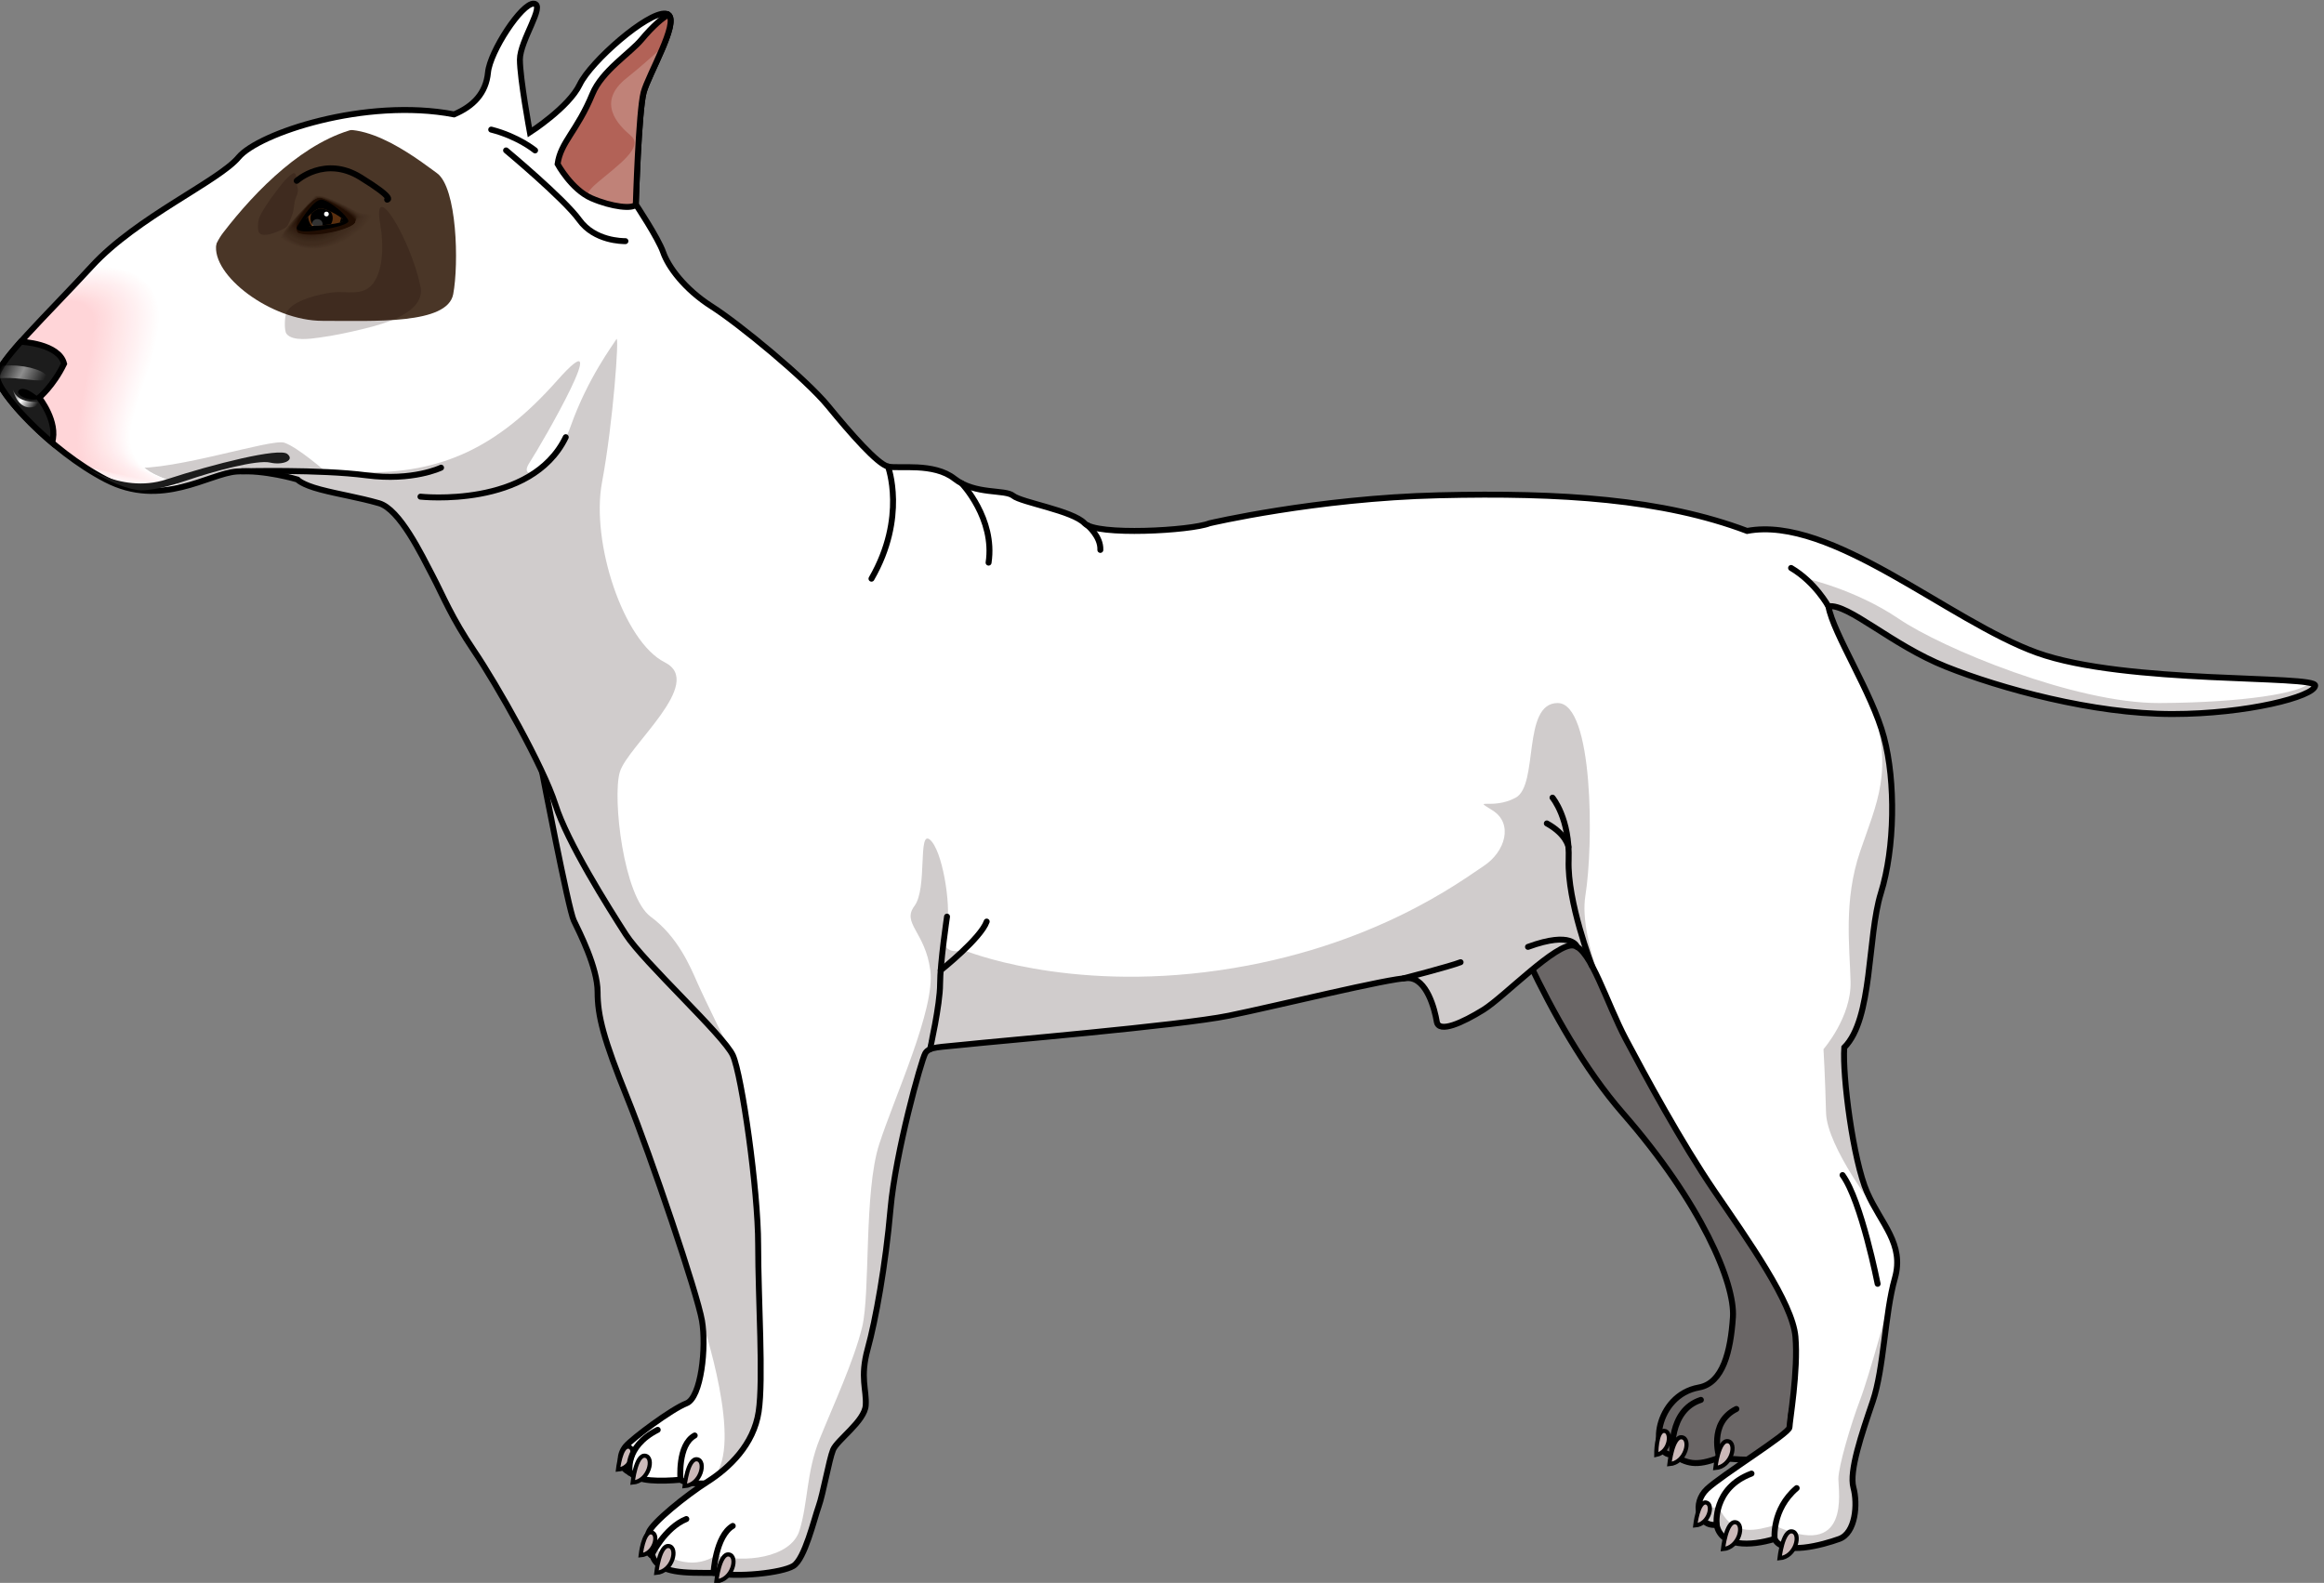 <?xml version="1.0" encoding="utf-8"?>
<!-- Generator: Adobe Illustrator 16.0.0, SVG Export Plug-In . SVG Version: 6.00 Build 0)  -->
<!DOCTYPE svg PUBLIC "-//W3C//DTD SVG 1.1//EN" "http://www.w3.org/Graphics/SVG/1.1/DTD/svg11.dtd">
<svg version="1.1" id="Layer_1" xmlns="http://www.w3.org/2000/svg" xmlns:xlink="http://www.w3.org/1999/xlink" x="0px" y="0px"
	 width="390.683px" height="266.116px" viewBox="0 0 390.683 266.116" enable-background="new 0 0 390.683 266.116"
	 xml:space="preserve">
<rect x="0" y="0" width="390.683" height="266.116" fill="#808080" stroke="none"/>
<g>
	<path opacity="0.2" fill="#150000" d="M251.17,147.823c0,0,8.563,24.357,21.692,39.389s18.836,28.539,18.456,34.248
		s-1.687,11.078-5.708,11.799c-7.421,1.328-8.391,11.617-4.465,11.287c2.474,1.521,3.894,2.031,7.89,0.51
		c3.996,0.57,11.416,0.57,11.987-0.762s-0.76-6.279,0.762-8.563s3.425-16.936,3.425-22.643c0-5.709-19.218-93.045-19.218-93.045
		L251.17,147.823z"/>
	<path fill="#FFFFFF" d="M106.072,247.633c1.047,1.475,5.043,1.426,8.325,1.141c1.522,1.143,8.134,0.666,13.129-0.855
		c4.59-1.4,3.467-6.488,3.254-7.307c-3.876-0.535-10.829-1.104-10.829-1.104c-0.346-2.553-4.555-3.578-4.555-3.578
		c-2.474,0.951-9.039,5.852-10.181,7.184S103.789,246.776,106.072,247.633z"/>
	<path fill="none" stroke="#000000" stroke-miterlimit="10" d="M251.17,147.823c0,0,8.563,24.357,21.692,39.389
		s18.836,28.539,18.456,34.248s-1.687,11.078-5.708,11.799c-7.421,1.328-8.391,11.617-4.465,11.287
		c2.474,1.521,3.894,2.031,7.89,0.51c3.996,0.57,11.416,0.57,11.987-0.762s-0.76-6.279,0.762-8.563s3.425-16.936,3.425-22.643
		c0-5.709-19.218-93.045-19.218-93.045L251.17,147.823z"/>
	<path fill="#FFFFFF" d="M126.541,165.518c0,0,4.566,34.25,4.757,40.529s3.234,10.848,3.615,12.75s-2.093,2.473-2.093,2.473
		s-1.903,6.66-0.762,10.656s-1.312,8.563-1.312,8.563s1.774,5.906-3.221,7.43c-4.995,1.521-11.606,1.998-13.129,0.855
		c-3.282,0.285-7.278,0.334-8.325-1.141c-2.283-0.857-1.998-3.188-0.856-4.52s7.707-6.232,10.181-7.184s3.378-9.42,2.616-13.891
		c-0.762-4.473-8.552-27.535-12.552-37.451c-4-9.918-5-13.752-5-17.834c0-4.084-3.084-10.084-4-12s-5.325-24.953-5.325-24.953
		l15.367,6.119l19.625,28.625"/>
	<path opacity="0.2" fill="#150000" d="M134.913,218.797c-0.381-1.902-3.425-6.471-3.615-12.75s-4.757-40.529-4.757-40.529
		l-0.413-0.973l-19.625-28.625l-15.367-6.119c0,0,4.409,23.037,5.325,24.953s4,7.916,4,12c0,4.082,1,7.916,5,17.834
		c4,9.916,11.79,32.979,12.552,37.451c0,0,7.063,20.969,1.938,26.266c-0.33,0.34-0.557,0.695-0.699,1.061
		c2.552-0.135,5.636-0.645,8.274-1.447c4.995-1.523,3.221-7.43,3.221-7.43s2.453-4.566,1.312-8.563s0.762-10.656,0.762-10.656
		S135.294,220.7,134.913,218.797z"/>
	<path fill="none" stroke="#000000" stroke-miterlimit="10" d="M126.541,165.518c0,0,4.566,34.25,4.757,40.529
		s3.234,10.848,3.615,12.75s-2.093,2.473-2.093,2.473s-1.903,6.66-0.762,10.656s-1.312,8.563-1.312,8.563s1.774,5.906-3.221,7.43
		c-4.995,1.521-11.606,1.998-13.129,0.855c-3.282,0.285-7.278,0.334-8.325-1.141c-2.283-0.857-1.998-3.188-0.856-4.52
		s7.707-6.232,10.181-7.184s3.378-9.42,2.616-13.891c-0.762-4.473-8.552-27.535-12.552-37.451c-4-9.918-5-13.752-5-17.834
		c0-4.084-3.084-10.084-4-12s-5.325-24.953-5.325-24.953l15.367,6.119l19.625,28.625"/>
	<path fill="#FFFFFF" d="M106.884,34.362c0,0,3.77,5.652,4.606,8.061s3.559,6.178,8.165,9.108s15.809,12.144,19.577,16.75
		s8.271,9.735,10.05,10.154s7.669-0.71,11.169,2.04s8.5,1.75,9.875,2.875s10,2.5,12,4.625s17.875,1.25,21,0
		c0,0,17.875-4.208,38.542-4.708s37.668,0.654,51.834,5.994c14.166-2.66,33.923,15.152,48.756,20.485s46.911,3.687,46.744,5.521
		s-11.471,4.775-23.998,4.775c-13.305,0-28.912-4.296-38.079-7.963s-16.422-10.646-19.756-10.146c0.833,4.667,7.333,14.5,9.333,22
		c2,7.5,1.833,18.668-0.5,26.168s-1.334,21.166-6.167,26c-0.333,4.832,1.499,19,3.833,24.332c2.334,5.334,6.334,8.668,4.667,14.5
		c-1.667,5.834-1.834,15.166-3.709,20.666s-4,11.75-3.25,14.5s0.375,7.625-2.375,8.625s-9.5,2.875-10.875,0
		c-4.125,1.25-9,1.375-9.75-2.375c-3.125,0.375-4.125-3.625-1.625-6s13.875-9.375,13.875-10.375s1.5-9.5,1-15.25
		s-8-16.25-13.625-24.5s-11.625-19.375-14.875-25.5s-5.875-15.125-8.75-15.75s-11.707,8.627-15.207,10.793s-7.501,4-7.834,2
		s-1.666-7.334-4.833-7.334s-22.001,4.668-30.167,6.334s-39.666,4.332-44.166,4.832s-6.168,0.334-6.834,1.5
		c-0.666,1.168-4.999,16.668-5.833,26.168s-2.501,18.666-3.834,23.5c-1.333,4.832-0.166,6.834-0.333,9.5s-4.833,5.834-5.5,7.5
		s-1.667,7.416-2.417,9.5c-0.75,2.082-2.333,8.834-4.25,10s-9.417,1.998-13.417,1.166c-4.667,0-9.25,0.166-10.25-2.834
		c-1.333-0.75-1.251-2.25-0.667-3.916s6.25-6.25,9.917-8.584c3.667-2.332,7.749-6.25,8.583-11.75s-0.083-18.834-0.083-28.084
		s-2.749-28.498-4.249-31.832c-1.5-3.332-15-15.666-18-20.332c-3-4.668-9.834-15.502-11.834-21.834
		c-2-6.334-9.832-20.167-13.666-25.833s-5.166-9.166-7-12.666s-5.5-11.167-9-12.167s-6.657-1.468-9.844-2.307
		s-3.857-1.678-3.857-1.678s-5.533-1.678-10.229-1.342s-12.579,6.205-21.971,1.342s-18.28-14.758-18.28-17.273
		s8.386-10.398,15.933-18.616s21.299-14.255,24.653-18.28s21.3-10.065,36.226-7.214c3.187-1.342,5.367-3.522,5.702-7.044
		S87.735,0.45,89.748,0.618S87.4,6.823,87.4,10.01s1.678,12.243,1.678,12.243s6.54-4.193,8.385-8.051s11.403-12.243,14.423-11.907
		s-2.852,10.063-3.689,13.249S106.884,34.362,106.884,34.362z"/>
	<path opacity="0.2" fill="#150000" d="M315.655,203.85c-0.625-1.07-1.25-2.188-1.787-3.416c-2.334-5.332-4.166-19.5-3.833-24.332
		c4.833-4.834,3.834-18.5,6.167-26s2.5-18.668,0.5-26.168c-0.482-1.807-1.229-3.752-2.091-5.725
		c3.793,11.381,0.881,16.721-1.915,24.954c-2.797,8.238-1.748,15.908-1.601,21.875c0.147,5.965-4.551,11.346-4.551,11.346
		s0.284,4.846,0.426,10.67c0.142,5.822,8.676,16.785,8.676,16.785L315.655,203.85z"/>
	<path fill="#4A3627" d="M73.464,29.118c-3.555-2.575-14.035-10.886-20.213-5.58s-16.01,12.205-16.886,17.478
		s9.2,12.924,17.855,12.924s21.007,0.643,21.97-4.491S76.837,31.562,73.464,29.118z"/>
	<path fill="#FFFFFF" d="M389.202,115.268c0.076-0.834-6.522-0.949-15.127-1.327c0.006,2.602-2.815,4.708-5.196,6.02
		C379.859,119.47,389.052,116.92,389.202,115.268z"/>
	<path fill="#FFFFFF" d="M127.139,254.149c-0.731-4.502-7.014-5.844-7.014-5.844h-0.003c-0.392,0.281-0.784,0.549-1.171,0.795
		c-3.667,2.334-9.333,6.918-9.917,8.584s-0.666,3.166,0.667,3.916c1,3,5.583,2.834,10.25,2.834c4,0.832,11.5,0,13.417-1.166
		c0.616-0.375,1.198-1.332,1.729-2.52c-1.051-1.105-2.319-2.543-2.725-3.447C131.64,255.668,130.121,254.6,127.139,254.149z"/>
	<g opacity="0.2">
		<g>
			<path fill="#150000" d="M365.204,120.043c12.527,0,23.831-2.941,23.998-4.775c0.018-0.192-0.339-0.345-0.976-0.474
				c-1.312,1.703-11.045,3.332-25.203,3.4c-14.167,0.068-36.516-9.197-43.818-14.163s-15.742-6.818-15.742-6.818
				c2.103,1.54,3.727,4.935,4.49,6.767c-0.273-0.756-0.477-1.444-0.584-2.045c3.334-0.5,10.589,6.479,19.756,10.146
				S351.899,120.043,365.204,120.043z"/>
			<path fill="#150000" d="M308.438,105.216c-0.004-0.009-0.009-0.02-0.013-0.029c0.003,0.008,0.01,0.027,0.01,0.027
				L308.438,105.216z"/>
		</g>
	</g>
	<path opacity="0.2" fill="#150000" d="M156.332,141.17c-2.068-1.734-0.398,8.199-2.599,11.133s1.801,4.334,2.661,10.824
		c0.86,6.492-5.993,21.176-8.593,29.242s-1.467,25.002-2.866,30.734c-1.399,5.734-4.867,13.197-7.134,18.797s-1.934,10.666-3.4,15.4
		c-1.467,4.732-9.6,5.467-13.981,4.176c-5.248,3.311-10.254-1.166-10.254-1.166l-1.297,0.416c0.17,0.346,0.43,0.646,0.832,0.873
		c1,3,5.583,2.834,10.25,2.834c4,0.832,11.5,0,13.417-1.166s3.5-7.918,4.25-10c0.75-2.084,1.75-7.834,2.417-9.5s5.333-4.834,5.5-7.5
		s-1-4.668,0.333-9.5c1.333-4.834,3-14,3.834-23.5s5.167-25,5.833-26.168c0.213-0.373,0.529-0.609,1.007-0.773
		c1.46-7.277,2.069-17.516,2.66-20.689C159.892,151.928,158.4,142.903,156.332,141.17z"/>
	<path opacity="0.2" fill="#150000" d="M50.043,32.387c0.027-0.121,0.044-0.241,0.044-0.36c-0.001-0.43-0.209-0.913-0.231-1.369
		c-0.021-0.425,0.075-1.972-0.748-1.423c-1.087,0.725-1.968,2.021-2.757,3.034c-0.61,0.785-1.194,1.594-1.72,2.438
		c-0.42,0.676-1.064,1.639-1.189,2.426c-0.075,0.471-0.113,1.212-0.015,1.681c0.259,1.23,2.486,0.465,3.283,0.088
		c0.771-0.364,1.358-0.423,1.768-1.222c0.241-0.472,0.414-0.961,0.613-1.465c0.3-0.757,0.313-1.455,0.429-2.24
		C49.597,33.451,49.923,32.911,50.043,32.387z"/>
	<path fill="#FFFFFF" d="M9.086,51.476C3.85,56.958-0.479,61.536-0.479,63.344c0,2.516,8.889,12.41,18.28,17.273
		s17.274-1.006,21.971-1.342s10.229,1.342,10.229,1.342s0.671,0.839,3.857,1.678c1.755,0.462,3.506,0.816,5.307,1.201
		c0,0,4.308-0.755,1.331-1.849c-7-2.572-0.624-6.493-4.822-10.483c-1.377-1.31-5.456-0.998-7.045-2.56
		c-1.814-1.784-1.195-4.904-1.589-7.217c-0.37-2.171-1.094-4.527-1.996-6.537c-1.762-3.929-7.029-3.878-9.092-7.394
		c-1.545-2.633,0.134-6.477,1.563-8.335c5.479-7.127,13.787-15.591,22.744-17.598c9.45-2.118,19.422-1.186,28.819,0.729
		c-3.816-1.256-8.647-2.102-12.746-3.02c-0.179,0.084,0.186-0.078,0,0c-14.926-2.852-32.871,3.188-36.226,7.214
		S23,36.51,15.453,44.728C13.328,47.041,11.138,49.328,9.086,51.476z"/>
	<g>
		<g>
			<path fill="#4A3627" d="M47.277,40.186c-0.852-0.573,4.706-5.868,5.407-7.048c0.7-1.178,6.113,1.773,7.187,2.32
				c1.072,0.547,2.824,0.271,2.827,0.721C62.713,37.938,54.597,45.103,47.277,40.186z"/>
			<path fill="#493526" d="M47.35,40.105c-0.822-0.572,4.65-5.821,5.369-6.961c0.718-1.138,6.1,1.797,7.148,2.356
				s2.575,0.327,2.541,0.749C62.271,37.959,54.417,45.025,47.35,40.105z"/>
			<path fill="#483425" d="M47.421,40.024c-0.793-0.573,4.596-5.774,5.332-6.875c0.734-1.098,6.085,1.82,7.11,2.392
				c1.024,0.571,2.326,0.374,2.255,0.778C61.828,37.965,54.235,44.945,47.421,40.024z"/>
			<path fill="#473324" d="M47.492,39.944c-0.764-0.573,4.541-5.728,5.294-6.789c0.753-1.058,6.072,1.844,7.073,2.427
				c1.001,0.583,2.178,0.453,1.969,0.807C61.809,38.017,54.05,44.866,47.492,39.944z"/>
			<path fill="#463224" d="M47.564,39.863c-0.736-0.574,4.485-5.681,5.256-6.702c0.77-1.019,6.058,1.867,7.035,2.462
				c0.977,0.595,1.962,0.513,1.683,0.835C61.507,38.042,53.867,44.778,47.564,39.863z"/>
			<path fill="#453123" d="M47.636,39.783c-0.709-0.576,4.431-5.634,5.219-6.615c0.787-0.979,6.044,1.891,6.997,2.498
				c0.952,0.608,1.747,0.574,1.396,0.864C61.206,38.068,53.681,44.691,47.636,39.783z"/>
			<path fill="#443022" d="M47.708,39.702c-0.682-0.577,4.375-5.587,5.181-6.528c0.805-0.939,6.03,1.914,6.96,2.534
				c0.928,0.62,1.531,0.633,1.109,0.892C60.905,38.094,53.495,44.601,47.708,39.702z"/>
			<path fill="#432F21" d="M47.78,39.622c-0.656-0.58,4.319-5.541,5.143-6.442c0.821-0.899,6.016,1.938,6.922,2.569
				c0.904,0.631,1.315,0.693,0.823,0.92C60.603,38.12,53.306,44.508,47.78,39.622z"/>
			<path fill="#422E20" d="M47.852,39.541c-0.631-0.583,4.264-5.494,5.104-6.355c0.84-0.86,6.003,1.961,6.884,2.604
				c0.881,0.644,1.101,0.754,0.538,0.95C60.302,38.146,53.114,44.412,47.852,39.541z"/>
			<path fill="#412D1F" d="M47.924,39.461c-0.605-0.587,4.208-5.447,5.066-6.269c0.857-0.821,5.989,1.983,6.847,2.64
				c0.856,0.656,0.885,0.814,0.252,0.979C60,38.172,52.925,44.309,47.924,39.461z"/>
			<path fill="#402C1E" d="M47.995,39.38c-0.581-0.592,4.153-5.4,5.029-6.182c0.874-0.781,5.975,2.007,6.809,2.675
				c0.832,0.668,0.669,0.875-0.035,1.006C59.698,38.197,52.734,44.202,47.995,39.38z"/>
			<path fill="#3F2C1E" d="M48.066,39.3c-0.442-0.687,4.099-5.354,4.991-6.096c0.893-0.741,5.961,2.031,6.771,2.711
				c0.809,0.68,0.453,0.935-0.321,1.035C59.397,38.224,53.322,43.219,48.066,39.3z"/>
			<path fill="#3E2B1D" d="M48.139,39.219c-0.405-0.697,4.043-5.307,4.953-6.009c0.909-0.701,5.948,2.055,6.733,2.747
				c0.784,0.692,0.238,0.996-0.607,1.064C59.096,38.249,53.207,43.048,48.139,39.219z"/>
			<path fill="#3D2A1C" d="M48.21,39.139c-0.368-0.707,3.988-5.26,4.916-5.923c0.926-0.661,5.934,2.078,6.695,2.782
				c0.761,0.704,0.022,1.056-0.894,1.093C58.794,38.275,53.091,42.876,48.21,39.139z"/>
			<path fill="#3C291B" d="M48.282,39.058c-0.332-0.718,3.933-5.213,4.878-5.835c0.944-0.622,5.919,2.101,6.657,2.817
				c0.737,0.717-0.193,1.116-1.18,1.122C58.493,38.301,52.976,42.705,48.282,39.058z"/>
			<path fill="#3B281A" d="M48.354,38.978c-0.294-0.729,3.878-5.167,4.841-5.75c0.961-0.582,5.905,2.125,6.619,2.853
				c0.713,0.729-0.408,1.176-1.466,1.15C58.192,38.327,52.858,42.534,48.354,38.978z"/>
			<path fill="#3A2719" d="M48.425,38.896c-0.256-0.738,3.823-5.119,4.803-5.662s5.893,2.147,6.582,2.889
				c0.689,0.74-0.624,1.236-1.752,1.179C57.891,38.353,52.743,42.362,48.425,38.896z"/>
			<path fill="#392618" d="M48.497,38.816c-0.22-0.749,3.768-5.073,4.765-5.576c0.996-0.502,5.878,2.171,6.544,2.924
				c0.665,0.753-0.839,1.297-2.038,1.207C57.589,38.379,52.627,42.191,48.497,38.816z"/>
			<path fill="#382518" d="M48.568,38.735c-0.183-0.759,3.713-5.026,4.728-5.489c1.014-0.463,5.864,2.195,6.506,2.959
				c0.641,0.765-1.055,1.357-2.324,1.236C57.287,38.405,52.511,42.021,48.568,38.735z"/>
			<path fill="#372417" d="M48.641,38.655c-0.146-0.77,3.657-4.979,4.688-5.403c1.032-0.423,5.852,2.219,6.469,2.995
				c0.617,0.777-1.27,1.418-2.61,1.265C56.985,38.431,52.396,41.849,48.641,38.655z"/>
			<path fill="#362316" d="M48.712,38.574c-0.107-0.779,3.603-4.932,4.652-5.316c1.048-0.383,5.836,2.241,6.43,3.03
				c0.594,0.79-1.485,1.478-2.896,1.293C56.685,38.457,52.279,41.678,48.712,38.574z"/>
			<path fill="#352215" d="M48.784,38.494c-0.071-0.79,3.547-4.886,4.613-5.23c1.066-0.343,5.823,2.265,6.393,3.066
				c0.569,0.802-1.701,1.539-3.183,1.322C56.383,38.482,52.164,41.507,48.784,38.494z"/>
			<path fill="#352114" d="M48.855,38.413c-0.033-0.8,3.491-4.839,4.576-5.143c1.083-0.304,5.809,2.289,6.354,3.102
				c0.545,0.813-1.916,1.599-3.469,1.35C56.081,38.508,52.048,41.335,48.855,38.413z"/>
			<path fill="#342013" d="M48.928,38.333c0.003-0.811,3.436-4.792,4.538-5.057c1.101-0.264,5.795,2.312,6.316,3.137
				c0.521,0.826-2.132,1.659-3.755,1.379C55.78,38.534,51.932,41.164,48.928,38.333z"/>
			<path fill="#331F12" d="M48.999,38.252c0.041-0.82,3.381-4.745,4.5-4.97s5.781,2.335,6.279,3.173s-2.348,1.719-4.041,1.407
				C55.479,38.56,51.816,40.993,48.999,38.252z"/>
			<path fill="#321E11" d="M49.071,38.172c0.077-0.831,3.325-4.699,4.462-4.884c1.136-0.185,5.768,2.359,6.242,3.208
				c0.473,0.85-2.563,1.78-4.328,1.436C55.178,38.586,51.7,40.821,49.071,38.172z"/>
			<path fill="#311D11" d="M49.143,38.091c0.115-0.841,3.271-4.651,4.425-4.796c1.153-0.146,5.754,2.382,6.204,3.244
				c0.449,0.862-2.779,1.84-4.614,1.464C54.876,38.612,51.585,40.65,49.143,38.091z"/>
			<path fill="#301C10" d="M49.214,38.011c0.152-0.852,3.216-4.605,4.388-4.71c1.171-0.105,5.739,2.406,6.166,3.279
				c0.425,0.875-2.995,1.9-4.9,1.494C54.574,38.638,51.469,40.479,49.214,38.011z"/>
			<path fill="#2F1B0F" d="M49.286,37.93c0.189-0.861,3.16-4.558,4.35-4.624c1.188-0.065,5.726,2.429,6.128,3.315
				c0.401,0.887-3.21,1.96-5.187,1.521C54.273,38.664,51.353,40.308,49.286,37.93z"/>
			<path fill="#2E1A0E" d="M49.358,37.85c0.227-0.872,3.104-4.512,4.311-4.537c1.206-0.026,5.713,2.452,6.091,3.35
				c0.378,0.899-3.426,2.021-5.473,1.551C53.972,38.689,51.237,40.137,49.358,37.85z"/>
			<path fill="#2D190D" d="M49.43,37.769c0.264-0.882,3.05-4.464,4.273-4.45c1.223,0.014,5.698,2.476,6.053,3.386
				c0.354,0.911-3.641,2.081-5.759,1.579C53.671,38.715,51.121,39.965,49.43,37.769z"/>
			<path fill="#2C180C" d="M49.501,37.688c0.302-0.893,2.995-4.418,4.236-4.364c1.24,0.054,5.685,2.499,6.015,3.421
				c0.329,0.923-3.856,2.142-6.045,1.608C53.368,38.741,51.006,39.794,49.501,37.688z"/>
			<path fill="#2B170B" d="M49.573,37.607c0.338-0.903,2.939-4.371,4.197-4.277c1.258,0.094,5.672,2.523,5.978,3.457
				c0.306,0.935-4.071,2.202-6.331,1.636C53.067,38.767,50.89,39.623,49.573,37.607z"/>
			<path fill="#2A170B" d="M49.645,37.527c0.376-0.914,2.885-4.324,4.16-4.191c1.275,0.133,5.657,2.546,5.939,3.492
				c0.282,0.947-4.287,2.262-6.617,1.666C52.767,38.793,50.773,39.452,49.645,37.527z"/>
			<path fill="#29160A" d="M49.717,37.446c0.412-0.923,2.829-4.277,4.122-4.104c1.293,0.172,5.643,2.57,5.901,3.528
				c0.258,0.959-4.502,2.322-6.903,1.694C52.465,38.819,50.657,39.28,49.717,37.446z"/>
			<path fill="#281509" d="M49.788,37.366c0.449-0.935,2.774-4.231,4.085-4.018c1.31,0.212,5.629,2.593,5.864,3.563
				c0.233,0.971-4.719,2.382-7.19,1.722C52.163,38.845,50.542,39.109,49.788,37.366z"/>
			<path fill="#271408" d="M49.86,37.285c0.486-0.944,2.718-4.184,4.047-3.931c1.327,0.252,5.615,2.616,5.826,3.599
				c0.209,0.983-4.935,2.443-7.477,1.751C51.861,38.871,50.426,38.938,49.86,37.285z"/>
			<path fill="#261307" d="M49.932,37.205c0.524-0.955,2.663-4.137,4.009-3.845c1.346,0.292,5.602,2.64,5.789,3.635
				c0.186,0.995-5.149,2.503-7.763,1.779C51.561,38.896,50.311,38.767,49.932,37.205z"/>
			<path fill="#251206" d="M50.004,37.124c0.561-0.964,2.607-4.09,3.971-3.758c1.362,0.332,5.588,2.663,5.751,3.67
				c0.162,1.008-5.365,2.563-8.049,1.808C51.259,38.922,50.194,38.595,50.004,37.124z"/>
			<path fill="#241105" d="M50.075,37.044c0.599-0.975,2.553-4.043,3.934-3.672c1.38,0.372,5.574,2.687,5.713,3.706
				c0.138,1.02-5.58,2.625-8.335,1.837C50.958,38.948,50.079,38.424,50.075,37.044z"/>
			<path fill="#231005" d="M50.146,36.963c0.637-0.985,2.498-3.997,3.896-3.584c1.396,0.411,5.56,2.71,5.675,3.741
				c0.113,1.032-5.714,2.314-8.621,1.865C50.661,38.917,49.963,38.253,50.146,36.963z"/>
			<path fill="#220F04" d="M50.219,36.883c0.521-1.083,2.442-3.95,3.857-3.498c1.415,0.45,5.547,2.733,5.638,3.776
				c0.09,1.044-5.951,2.502-8.907,1.894C50.36,38.963,49.676,38.014,50.219,36.883z"/>
			<path fill="#210E03" d="M50.29,36.802c0.635-1.056,2.388-3.903,3.82-3.411c1.432,0.491,5.532,2.756,5.6,3.812
				c0.065,1.056-6.195,2.69-9.193,1.923C50.058,39.008,49.65,37.866,50.29,36.802z"/>
			<path fill="#200D02" d="M50.227,39.195c-0.475-0.144-0.611-1.456,0.136-2.474c0.747-1.017,2.332-3.856,3.782-3.325
				c1.449,0.53,5.519,2.78,5.562,3.848C59.748,38.313,53.264,40.109,50.227,39.195z"/>
		</g>
		<path d="M50.025,37.964c0,0,2.637-4.633,4.094-4.39c1.457,0.245,4.197,2.631,4.438,3.541c0.241,0.909-5.971,1.896-7.418,1.784
			C49.691,38.786,49.768,38.397,50.025,37.964z"/>
		<g>
			<defs>
				<path id="SVGID_5_" d="M50.891,37.46c0,0,1.94-2.571,3.132-2.423c1.189,0.147,3.513,1.506,3.747,2.017
					c0.233,0.511-4.759,1.013-5.936,0.938C50.655,37.918,50.7,37.7,50.891,37.46z"/>
			</defs>
			<clipPath id="SVGID_2_">
				<use xlink:href="#SVGID_5_"  overflow="visible"/>
			</clipPath>
			<g clip-path="url(#SVGID_2_)">
				
					<ellipse transform="matrix(1 0.023 -0.023 1 0.845 -1.238)" fill="#592F0F" stroke="#000000" stroke-width="0.699" stroke-linecap="round" stroke-linejoin="round" stroke-miterlimit="10" cx="54.568" cy="36.312" rx="3.118" ry="3.018"/>
				<ellipse transform="matrix(1 0.022 -0.022 1 0.836 -1.203)" cx="54.035" cy="36.674" rx="1.872" ry="1.882"/>
				<circle fill="#FFFFFF" cx="54.875" cy="35.984" r="0.399"/>
				
					<ellipse transform="matrix(1 0.022 -0.022 1 0.84 -1.163)" opacity="0.2" fill="#FFFFFF" cx="53.332" cy="37.653" rx="0.889" ry="0.832"/>
			</g>
		</g>
	</g>
	<path fill="#FFFFFF" d="M288.576,256.35c0.75,3.75,5.625,3.625,9.75,2.375c1.375,2.875,8.125,1,10.875,0s3.125-5.875,2.375-8.625
		s1.375-9,3.25-14.5c0.318-0.934,0.585-1.984,0.82-3.105c-2.435,2.162-3.771-0.256-3.771-0.256s-0.239,1.91-3.105,1.434
		c-2.866-0.479-7.578-11.727-7.578-11.727l-0.004,0.012c0.336,1.004,0.566,1.939,0.639,2.768c0.5,5.75-1,14.25-1,15.25
		s-11.375,8-13.875,10.375S285.451,256.725,288.576,256.35z"/>
	<path opacity="0.2" fill="#150000" d="M317.795,218.217L317.795,218.217c-0.001,0-3.556,13.086-5.099,17.131
		c-1.543,4.043-3.652,11.191-3.652,13.301s2.081,13.734-10.737,7.805c-2.739,0.633-6.873,2.299-9.377-3.104
		c-0.891,0.203-2.136,0.094-3.371-0.127c-0.122,1.789,1.002,3.369,3.018,3.127c0.75,3.75,5.625,3.625,9.75,2.375
		c1.375,2.875,8.125,1,10.875,0s3.125-5.875,2.375-8.625s1.375-9,3.25-14.5C316.379,231.045,316.763,223.866,317.795,218.217z"/>
	<path fill="none" stroke="#000000" stroke-linecap="round" stroke-linejoin="round" stroke-miterlimit="10" d="M109.506,261.477
		c0,0,2.249-4.646,5.872-6.096"/>
	<path fill="none" stroke="#000000" stroke-linecap="round" stroke-linejoin="round" stroke-miterlimit="10" d="M119.951,264.434
		c0,0,0.332-6.182,3.229-7.896"/>
	<path fill="none" stroke="#000000" stroke-linecap="round" stroke-miterlimit="10" d="M298.326,258.725
		c0,0-0.515-4.947,3.711-8.541"/>
	<path fill="#FFFFFF" d="M146.504,76.431c-2.112-2.002-4.843-5.181-7.271-8.149c-3.769-4.606-14.971-13.819-19.577-16.75
		s-7.328-6.7-8.165-9.108c-0.413-1.188-1.538-3.163-2.573-4.861c-0.056,1.046-0.091,2.187-0.091,3.414
		c0,6.625-13.75,24-15.599,27.522S78.201,79.726,72.701,79.726s-17.959-2.37-17.959-2.37l-4.682,3.322
		c0.215,0.204,1.11,0.909,3.798,1.617c3.187,0.839,6.344,1.307,9.844,2.307s7.166,8.667,9,12.167s3.166,6.999,7,12.666
		s11.666,19.5,13.666,25.833c2,6.332,8.834,17.166,11.834,21.834c3,4.666,16.5,17,18,20.332c0.949,2.109,2.397,10.588,3.334,18.875
		l0,0c0,0-0.014-8.83-0.014-10.406c0-1.574-3.524-12.15-4.649-13.799c-1.125-1.65-6.976-8.25-7.875-9.826
		c-0.899-1.574,3.225,0.6,3.225-1.35c0-1.951-3.525-7.426-4.178-9.752c-0.652-2.324,1.928-6.9,2.753-11.025
		s-0.075-5.023,1.425-9.148s6.15-10.576,6.15-11.776c0-1.2,3.3-4.875,4.725-6.45s6.104-5.343,12.104-15.676
		s6.302-20.667,6.302-20.667V76.431z"/>
	<path opacity="0.2" fill="#150000" d="M117.257,165.272c-1.193-2.719-3.307-7.803-7.871-11.156
		c-4.564-3.352-6.454-19.945-5.195-24.301c1.259-4.354,14.481-15.006,7.556-18.469S99.31,91.195,101.198,81.12
		s2.936-24.995,2.425-24.105s-4.786,6.475-7.684,14.626s-9.123,9.518-6.942,6.174s14.74-25.21,4.659-13.835
		s-19.501,15.602-32.6,15.435c-2.215-0.028-4.345,0.004-6.365,0.074c0.103-0.064,0.171-0.106,0.171-0.106s-4.843-4.229-7.061-4.954
		s-18.38,4.725-25.771,4.214S7.111,66.297,7.111,66.297l-6.97-1.143C2.393,69.002,9.87,76.567,17.72,80.632
		c9.392,4.863,17.274-1.006,21.971-1.342c2.575-0.185,5.397,0.237,7.425,0.655l0,0c0.198,0.041,0.388,0.082,0.569,0.121
		c0.016,0.004,0.032,0.008,0.047,0.011c0.171,0.038,0.333,0.075,0.487,0.111c0.024,0.006,0.049,0.012,0.072,0.017
		c0.148,0.035,0.288,0.069,0.419,0.102c0.021,0.006,0.041,0.011,0.062,0.016c0.127,0.032,0.247,0.063,0.355,0.091
		c0.019,0.005,0.036,0.01,0.055,0.015c0.102,0.026,0.197,0.052,0.28,0.074c0.021,0.006,0.039,0.011,0.059,0.017
		c0.069,0.019,0.136,0.037,0.188,0.052c0.028,0.008,0.048,0.014,0.071,0.021c0.084,0.024,0.141,0.041,0.141,0.041
		s0.006,0.006,0.014,0.015c0.002,0.002,0.002,0.003,0.004,0.005c0.011,0.011,0.026,0.026,0.049,0.048c0,0,0,0,0.001,0.001
		c0.116,0.108,0.409,0.34,1.012,0.634c0.005,0.002,0.011,0.005,0.017,0.008c0.588,0.285,1.463,0.626,2.762,0.968
		c3.187,0.839,6.344,1.307,9.844,2.307s7.166,8.667,9,12.167s3.166,6.999,7,12.666s11.666,19.5,13.666,25.833
		c2,6.334,8.834,17.168,11.834,21.834c3,4.668,16.5,17,18,20.334C123.121,177.45,118.45,167.991,117.257,165.272z"/>
	<path fill="none" stroke="#000000" stroke-linecap="round" stroke-miterlimit="10" d="M288.576,256.35c0,0-0.698-6.166,5.864-8.613
		"/>
	<g>
		<path fill="#FFFFFF" d="M291.498,200.676c-0.977-2.553-8.045-13.746-10.794-21.992c-2.749-8.248-10.996-32.006-21.796-32.006
			s-14.137,6.086-26.704,12.174c-12.567,6.086-47.322,12.566-59.3,12.566s-15.786,0-15.786,0l-1.743,6.051
			c0.065-0.172,0.12-0.299,0.16-0.369c0.666-1.166,2.334-1,6.834-1.5s36-3.166,44.166-4.832s27-6.334,30.167-6.334
			s4.5,5.334,4.833,7.334s4.334,0.166,7.834-2s12.332-11.418,15.207-10.793s5.5,9.625,8.75,15.75s9.25,17.25,14.875,25.5
			c2.273,3.334,4.848,7.035,7.147,10.641h0.001C295.35,210.866,292.475,203.229,291.498,200.676z"/>
		<path opacity="0.2" fill="#150000" d="M261.854,118.194c-6.031,0-3.138,13.777-7.052,15.908c-3.914,2.129-7.487-0.082-3.914,2.129
			c3.573,2.213,2.161,6.977-1.472,9.359s-18.606,13.807-44.471,17.537c-25.864,3.732-42.941-3.393-42.941-3.393
			s-2.817,0.949-3.374-1.375c-0.901,3.791-0.469,7.611-0.825,9.992c-0.243,1.625-0.971,5.641-1.41,8.031
			c0.991-0.406,2.757-0.426,5.975-0.783c4.5-0.5,36-3.166,44.166-4.832s27-6.334,30.167-6.334s4.5,5.334,4.833,7.334
			s4.334,0.166,7.834-2s12.332-11.418,15.207-10.793c2.807,0.611,5.377,9.195,8.521,15.303c-1.31-2.598-7.828-16.035-6.58-23.723
			C267.903,142.016,267.885,118.194,261.854,118.194z"/>
		<polygon fill="#FFFFFF" points="153.136,185.237 153.136,185.237 153.137,185.233 		"/>
	</g>
	<g>
		<path fill="#FFFFFF" d="M-0.479,63.344c0,2.516,8.889,12.41,18.28,17.273c4.813,2.492,9.229,2.164,13.023,1.208
			c-1.121-0.504-2.393-1.051-3.88-1.654c-10.334-4.194-1.149-14.547-0.066-25.632s-11.425-9.812-11.425-9.812
			c-2.125,2.313-4.315,4.601-6.367,6.748C3.85,56.958-0.479,61.536-0.479,63.344z"/>
		<path fill="#FFFEFE" d="M15.306,44.885c-2.109,2.294-4.28,4.561-6.313,6.689c-5.19,5.438-9.473,9.974-9.473,11.77
			c0,2.495,8.769,12.269,18.062,17.123c4.744,2.471,9.103,2.186,12.858,1.283c-1.108-0.512-2.357-1.071-3.815-1.683
			c-10.105-4.239-1.071-14.51-0.002-25.527C27.687,43.612,15.342,44.847,15.306,44.885z"/>
		<path fill="#FFFDFD" d="M15.157,45.042c-2.092,2.275-4.243,4.521-6.257,6.63c-5.145,5.392-9.38,9.887-9.38,11.672
			c0,2.474,8.648,12.128,17.843,16.972c4.675,2.449,8.978,2.208,12.692,1.359c-1.096-0.52-2.322-1.093-3.751-1.713
			c-9.875-4.286-0.992-14.473,0.063-25.422C27.411,43.77,15.229,44.966,15.157,45.042z"/>
		<path fill="#FFFCFC" d="M15.009,45.199c-2.075,2.255-4.207,4.481-6.201,6.571c-5.1,5.347-9.287,9.801-9.287,11.574
			c0,2.454,8.527,11.986,17.624,16.82c4.605,2.428,8.852,2.23,12.527,1.435c-1.084-0.528-2.287-1.114-3.688-1.742
			c-9.646-4.328-0.913-14.436,0.127-25.317C27.137,43.926,15.116,45.085,15.009,45.199z"/>
		<path fill="#FFFBFB" d="M14.86,45.355c-2.059,2.236-4.171,4.442-6.146,6.512c-5.054,5.302-9.194,9.714-9.194,11.477
			c0,2.433,8.396,11.865,17.405,16.669c4.531,2.417,8.727,2.251,12.362,1.51c-1.072-0.536-2.252-1.135-3.624-1.771
			c-9.415-4.371-0.835-14.399,0.192-25.213C26.861,44.084,15.005,45.205,14.86,45.355z"/>
		<path fill="#FFFAFA" d="M14.713,45.512c-2.043,2.217-4.136,4.402-6.091,6.453c-5.009,5.257-9.102,9.627-9.102,11.378
			c0,2.412,8.274,11.727,17.187,16.518c4.46,2.397,8.601,2.273,12.197,1.585c-1.06-0.543-2.217-1.155-3.561-1.8
			c-9.185-4.415-0.756-14.362,0.257-25.108C26.587,44.241,14.893,45.324,14.713,45.512z"/>
		<path fill="#FFF9FA" d="M14.565,45.669c-2.027,2.198-4.1,4.363-6.035,6.395c-4.963,5.211-9.01,9.541-9.01,11.28
			c0,2.392,8.152,11.591,16.969,16.367c4.388,2.377,8.475,2.295,12.031,1.661c-1.047-0.551-2.183-1.176-3.496-1.829
			c-8.955-4.455-0.678-14.326,0.321-25.004C26.313,44.399,14.781,45.443,14.565,45.669z"/>
		<path fill="#FFF8F9" d="M14.417,45.826c-2.01,2.178-4.064,4.323-5.979,6.335c-4.918,5.167-8.917,9.455-8.917,11.183
			c0,2.371,8.029,11.454,16.75,16.216c4.317,2.358,8.349,2.317,11.865,1.737c-1.034-0.56-2.146-1.196-3.432-1.858
			c-8.725-4.494-0.599-14.29,0.387-24.899C26.038,44.557,14.669,45.563,14.417,45.826z"/>
		<path fill="#FFF7F8" d="M14.269,45.982c-1.993,2.159-4.027,4.285-5.924,6.277c-4.872,5.122-8.824,9.368-8.824,11.084
			c0,2.35,7.905,11.317,16.531,16.065c4.247,2.338,8.224,2.338,11.7,1.812c-1.022-0.567-2.111-1.216-3.368-1.888
			c-8.491-4.536-0.52-14.253,0.451-24.794C25.763,44.714,14.556,45.681,14.269,45.982z"/>
		<path fill="#FFF6F7" d="M14.12,46.141c-1.977,2.139-3.991,4.245-5.868,6.217c-4.826,5.077-8.731,9.281-8.731,10.986
			c0,2.329,7.783,11.18,16.313,15.914c4.178,2.319,8.099,2.36,11.535,1.887c-1.01-0.575-2.076-1.237-3.304-1.917
			c-8.261-4.575-0.441-14.216,0.515-24.689C25.489,44.871,14.444,45.801,14.12,46.141z"/>
		<path fill="#FFF5F6" d="M13.973,46.297c-1.961,2.121-3.956,4.206-5.813,6.159c-4.781,5.032-8.639,9.194-8.639,10.888
			c0,2.309,7.661,11.042,16.094,15.763c4.106,2.299,7.973,2.383,11.369,1.963c-0.997-0.583-2.039-1.257-3.239-1.946
			c-8.029-4.611-0.362-14.179,0.58-24.584C25.214,45.029,14.333,45.92,13.973,46.297z"/>
		<path fill="#FFF4F5" d="M13.824,46.454c-1.944,2.101-3.919,4.166-5.757,6.1c-4.736,4.986-8.547,9.107-8.547,10.79
			c0,2.288,7.539,10.903,15.875,15.611c4.036,2.279,7.848,2.404,11.204,2.039c-0.985-0.591-2.005-1.277-3.176-1.976
			c-7.798-4.649-0.283-14.142,0.645-24.479C24.938,45.187,14.221,46.039,13.824,46.454z"/>
		<path fill="#FFF3F4" d="M13.677,46.61c-1.928,2.082-3.884,4.126-5.703,6.041c-4.689,4.941-8.453,9.021-8.453,10.692
			c0,2.268,7.415,10.766,15.656,15.461c3.966,2.259,7.722,2.426,11.039,2.114c-0.973-0.599-1.969-1.297-3.111-2.005
			c-7.566-4.685-0.205-14.105,0.709-24.375C24.664,45.344,14.108,46.158,13.677,46.61z"/>
		<path fill="#FFF2F3" d="M13.528,46.768c-1.911,2.063-3.848,4.087-5.646,5.982c-4.645,4.896-8.361,8.935-8.361,10.594
			c0,2.247,7.293,10.627,15.438,15.31c3.895,2.239,7.595,2.448,10.872,2.189c-0.96-0.606-1.933-1.316-3.047-2.034
			c-7.334-4.72-0.127-14.068,0.773-24.27C24.39,45.501,13.996,46.277,13.528,46.768z"/>
		<path fill="#FFF1F2" d="M13.38,46.925c-1.895,2.043-3.811,4.047-5.591,5.923c-4.6,4.851-8.269,8.848-8.269,10.496
			c0,2.226,7.171,10.49,15.22,15.159c3.824,2.218,7.47,2.469,10.708,2.265c-0.949-0.615-1.897-1.336-2.984-2.063
			c-7.103-4.753-0.068-14.033,0.838-24.165C24.097,45.658,13.884,46.397,13.38,46.925z"/>
		<path fill="#FFF0F1" d="M13.232,47.082c-1.878,2.024-3.776,4.007-5.536,5.864c-4.554,4.806-8.176,8.761-8.176,10.398
			c0,2.205,7.049,10.352,15.001,15.008c3.754,2.198,7.345,2.491,10.542,2.341c-0.936-0.623-1.862-1.356-2.92-2.093
			c-6.871-4.784,0.01-13.997,0.903-24.061C23.821,45.815,13.772,46.517,13.232,47.082z"/>
		<path fill="#FFEFF0" d="M13.084,47.238c-1.861,2.005-3.739,3.968-5.48,5.806c-4.508,4.761-8.083,8.674-8.083,10.3
			c0,2.185,6.926,10.212,14.782,14.856c3.684,2.178,7.219,2.513,10.377,2.416c-0.923-0.63-1.826-1.375-2.855-2.121
			c-6.639-4.817,0.086-13.96,0.967-23.956C23.546,45.972,13.66,46.636,13.084,47.238z"/>
		<path fill="#FFEEF0" d="M12.936,47.396c-1.845,1.985-3.703,3.928-5.425,5.746c-4.462,4.715-7.99,8.588-7.99,10.202
			c0,2.164,6.805,10.073,14.563,14.705c3.613,2.157,7.093,2.535,10.212,2.492c-0.911-0.638-1.79-1.393-2.792-2.15
			c-6.409-4.843,0.165-13.924,1.032-23.852C23.271,46.129,13.548,46.755,12.936,47.396z"/>
		<path fill="#FFEDEF" d="M12.788,47.552c-1.829,1.966-3.668,3.889-5.37,5.687c-4.417,4.671-7.897,8.501-7.897,10.104
			c0,2.144,6.682,9.935,14.345,14.555c3.543,2.136,6.968,2.557,10.046,2.566c-0.898-0.646-1.754-1.412-2.727-2.179
			c-6.178-4.873,0.242-13.886,1.096-23.747C22.995,46.287,13.436,46.874,12.788,47.552z"/>
		<path fill="#FFECEE" d="M12.64,47.709c-1.813,1.947-3.632,3.85-5.314,5.629c-4.371,4.625-7.805,8.415-7.805,10.006
			c0,2.123,6.561,9.794,14.127,14.403c3.473,2.115,6.841,2.579,9.88,2.643c-0.886-0.654-1.719-1.431-2.663-2.209
			c-5.946-4.9,0.32-13.85,1.161-23.642C22.721,46.444,13.323,46.993,12.64,47.709z"/>
		<path fill="#FFEBED" d="M12.491,47.866c-1.795,1.927-3.595,3.81-5.259,5.569c-4.325,4.58-7.712,8.328-7.712,9.908
			c0,2.102,6.438,9.655,13.908,14.252c3.402,2.094,6.716,2.6,9.715,2.718c-0.874-0.662-1.684-1.449-2.6-2.238
			c-5.717-4.923,0.398-13.813,1.226-23.537C22.444,46.602,13.212,47.113,12.491,47.866z"/>
		<path fill="#FFEAEC" d="M12.344,48.023c-1.779,1.907-3.56,3.77-5.204,5.51c-4.279,4.535-7.619,8.241-7.619,9.81
			c0,2.081,6.317,9.516,13.689,14.102c3.332,2.073,6.59,2.622,9.55,2.793c-0.862-0.67-1.648-1.467-2.536-2.267
			c-5.488-4.945,0.478-13.776,1.291-23.433C22.17,46.759,13.1,47.232,12.344,48.023z"/>
		<path fill="#FFEAEB" d="M12.195,48.18c-1.763,1.888-3.523,3.731-5.147,5.452c-4.235,4.49-7.527,8.155-7.527,9.712
			c0,2.061,6.196,9.375,13.471,13.95c3.263,2.052,6.465,2.644,9.384,2.869c-0.849-0.679-1.611-1.485-2.471-2.296
			c-5.261-4.966,0.554-13.74,1.354-23.328C21.896,46.917,12.987,47.351,12.195,48.18z"/>
		<path fill="#FFE9EA" d="M12.048,48.337c-1.746,1.869-3.488,3.691-5.094,5.393c-4.188,4.445-7.434,8.068-7.434,9.614
			c0,2.04,6.074,9.234,13.252,13.799c3.193,2.031,6.339,2.666,9.219,2.945c-0.837-0.686-1.577-1.503-2.407-2.326
			c-5.031-4.986,0.632-13.703,1.419-23.223C21.62,47.074,12.875,47.47,12.048,48.337z"/>
		<path fill="#FFE8E9" d="M11.899,48.494c-1.73,1.85-3.451,3.651-5.037,5.333c-4.144,4.4-7.342,7.981-7.342,9.516
			c0,2.02,5.953,9.094,13.033,13.648c3.124,2.009,6.214,2.688,9.054,3.02c-0.824-0.694-1.542-1.52-2.344-2.354
			c-4.805-5.004,0.711-13.667,1.484-23.118C21.346,47.231,12.763,47.59,11.899,48.494z"/>
		<path fill="#FFE7E8" d="M11.751,48.65c-1.713,1.831-3.416,3.612-4.981,5.275c-4.099,4.354-7.249,7.895-7.249,9.418
			c0,1.999,5.832,8.953,12.814,13.497c3.054,1.987,6.088,2.709,8.889,3.096c-0.813-0.702-1.508-1.538-2.279-2.384
			c-4.579-5.021,0.79-13.63,1.549-23.014C21.071,47.389,12.651,47.709,11.751,48.65z"/>
		<path fill="#FFE6E7" d="M11.604,48.808c-1.697,1.812-3.38,3.573-4.927,5.216c-4.053,4.31-7.156,7.809-7.156,9.32
			c0,1.978,5.711,8.812,12.596,13.346c2.984,1.966,5.963,2.731,8.723,3.171c-0.8-0.71-1.472-1.554-2.215-2.414
			c-4.354-5.036,0.868-13.592,1.613-22.908C20.796,47.547,12.539,47.828,11.604,48.808z"/>
		<path fill="#FFE5E7" d="M11.455,48.965c-1.681,1.792-3.343,3.533-4.871,5.157c-4.007,4.264-7.063,7.721-7.063,9.222
			c0,1.957,5.591,8.668,12.377,13.194c2.915,1.944,5.837,2.753,8.558,3.247c-0.787-0.718-1.438-1.57-2.151-2.442
			c-4.133-5.048,0.947-13.556,1.679-22.804C20.523,47.705,12.427,47.947,11.455,48.965z"/>
		<path fill="#FFE4E6" d="M11.308,49.122c-1.664,1.772-3.309,3.494-4.816,5.098c-3.961,4.22-6.971,7.635-6.971,9.125
			c0,1.936,5.47,8.528,12.158,13.044c2.847,1.921,5.712,2.774,8.393,3.322c-0.775-0.726-1.403-1.586-2.088-2.472
			c-3.912-5.06,1.026-13.519,1.743-22.699C20.248,47.862,12.315,48.066,11.308,49.122z"/>
		<path fill="#FFE3E5" d="M11.159,49.278c-1.648,1.753-3.271,3.454-4.761,5.039c-3.915,4.175-6.878,7.549-6.878,9.026
			c0,1.916,5.351,8.385,11.939,12.893c2.776,1.899,5.586,2.797,8.228,3.398c-0.764-0.733-1.37-1.603-2.024-2.501
			c-3.692-5.07,1.106-13.481,1.809-22.594C19.975,48.02,12.203,48.186,11.159,49.278z"/>
		<path fill="#FFE2E4" d="M11.011,49.436c-1.631,1.734-3.235,3.414-4.704,4.979c-3.871,4.13-6.786,7.462-6.786,8.929
			c0,1.895,5.23,8.242,11.722,12.742c2.707,1.876,5.46,2.818,8.062,3.473c-0.751-0.742-1.337-1.619-1.96-2.53
			c-3.476-5.081,1.185-13.445,1.872-22.49C19.699,48.177,12.091,48.305,11.011,49.436z"/>
		<path fill="#FFE1E3" d="M10.863,49.593c-1.615,1.714-3.2,3.375-4.649,4.921c-3.825,4.084-6.693,7.375-6.693,8.83
			c0,1.874,5.11,8.099,11.503,12.591c2.638,1.854,5.334,2.84,7.896,3.549c-0.738-0.75-1.303-1.635-1.895-2.56
			c-3.259-5.09,1.262-13.408,1.936-22.385C19.426,48.334,11.979,48.424,10.863,49.593z"/>
		<path fill="#FFE0E2" d="M10.715,49.75c-1.599,1.695-3.164,3.335-4.594,4.862c-3.78,4.039-6.601,7.289-6.601,8.732
			c0,1.854,4.992,7.955,11.284,12.439c2.569,1.832,5.208,2.862,7.73,3.624c-0.726-0.757-1.27-1.65-1.831-2.588
			c-3.049-5.096,1.343-13.372,2.001-22.28C19.151,48.492,11.867,48.544,10.715,49.75z"/>
		<path fill="#FFDFE1" d="M10.566,49.906c-1.581,1.676-3.127,3.296-4.538,4.803c-3.733,3.994-6.508,7.202-6.508,8.634
			c0,1.833,4.873,7.81,11.065,12.288c2.501,1.808,5.083,2.884,7.565,3.7c-0.714-0.765-1.238-1.665-1.768-2.617
			c-2.837-5.103,1.422-13.334,2.065-22.175C18.878,48.649,11.755,48.663,10.566,49.906z"/>
		<path fill="#FFDEE0" d="M10.419,50.063c-1.565,1.657-3.092,3.256-4.483,4.745c-3.688,3.949-6.415,7.115-6.415,8.536
			c0,1.813,4.754,7.667,10.847,12.138c2.432,1.785,4.958,2.905,7.399,3.774c-0.7-0.773-1.206-1.68-1.703-2.646
			c-2.629-5.109,1.503-13.297,2.131-22.07C18.604,48.808,11.643,48.782,10.419,50.063z"/>
		<path fill="#FFDDDF" d="M10.271,50.22c-1.549,1.638-3.056,3.217-4.428,4.686C2.2,58.81-0.479,61.935-0.479,63.344
			c0,1.792,4.637,7.521,10.628,11.986c2.363,1.762,4.832,2.928,7.234,3.851c-0.688-0.781-1.175-1.696-1.64-2.676
			c-2.425-5.116,1.582-13.26,2.195-21.966C18.331,48.965,11.53,48.901,10.271,50.22z"/>
		<path fill="#FFDCDE" d="M10.122,50.377c-1.531,1.618-3.02,3.177-4.372,4.626c-3.597,3.858-6.229,6.941-6.229,8.34
			c0,1.771,4.519,7.374,10.409,11.835c2.295,1.738,4.706,2.949,7.069,3.926c-0.677-0.789-1.144-1.711-1.575-2.705
			c-2.222-5.123,1.663-13.224,2.26-21.861C18.058,49.122,11.418,49.021,10.122,50.377z"/>
		<path fill="#FFDBDD" d="M9.975,50.534c-1.517,1.599-2.983,3.138-4.317,4.567c-3.551,3.813-6.137,6.855-6.137,8.242
			c0,1.75,4.401,7.229,10.19,11.684c2.227,1.714,4.581,2.971,6.903,4.001c-0.663-0.796-1.113-1.725-1.511-2.733
			c-2.022-5.13,1.743-13.187,2.324-21.757C17.784,49.28,11.307,49.14,9.975,50.534z"/>
		<path fill="#FFDADD" d="M9.826,50.691c-1.499,1.58-2.947,3.098-4.262,4.508c-3.506,3.769-6.044,6.77-6.044,8.145
			c0,1.729,4.285,7.082,9.973,11.533c2.159,1.69,4.454,2.993,6.737,4.077c-0.651-0.805-1.084-1.741-1.447-2.764
			c-1.823-5.137,1.841-13.149,2.39-21.651C17.521,49.438,11.194,49.259,9.826,50.691z"/>
		<path fill="#FFD9DC" d="M9.678,50.848c-1.482,1.561-2.911,3.059-4.206,4.45c-3.46,3.723-5.951,6.682-5.951,8.046
			c0,1.708,4.17,6.934,9.754,11.382c2.092,1.667,4.329,3.015,6.572,4.152c-0.64-0.813-1.056-1.756-1.383-2.792
			c-1.627-5.148,1.92-13.112,2.453-21.547C17.246,49.596,11.082,49.378,9.678,50.848z"/>
		<path fill="#FFD8DB" d="M9.53,51.004c-1.467,1.541-2.875,3.02-4.151,4.391c-3.414,3.678-5.858,6.596-5.858,7.948
			c0,1.688,4.056,6.785,9.535,11.231c2.023,1.642,4.203,3.036,6.407,4.228c-0.627-0.82-1.027-1.772-1.319-2.821
			c-1.437-5.158,1.998-13.076,2.518-21.442C16.972,49.753,10.97,49.498,9.53,51.004z"/>
		<path fill="#FFD7DA" d="M9.382,51.162c-1.449,1.521-2.839,2.979-4.095,4.331c-3.369,3.634-5.767,6.51-5.767,7.851
			c0,1.667,3.94,6.636,9.316,11.08c1.957,1.618,4.078,3.059,6.241,4.304c-0.614-0.828-0.999-1.788-1.255-2.851
			c-1.243-5.171,2.077-13.039,2.583-21.337C16.696,49.911,10.858,49.617,9.382,51.162z"/>
		<path fill="#FFD6D9" d="M9.234,51.319c-1.434,1.502-2.804,2.94-4.04,4.272c-3.324,3.588-5.674,6.422-5.674,7.752
			c0,1.646,3.835,6.478,9.098,10.929c1.893,1.59,3.952,3.08,6.076,4.379c-0.603-0.836-0.972-1.804-1.19-2.88
			c-1.055-5.186,2.155-13.002,2.647-21.233C16.422,50.068,10.746,49.736,9.234,51.319z"/>
		<path fill="#FFD5D8" d="M14.311,78.576c-3.408-4.878,1.008-14.165,1.585-24.037c0.252-4.313-5.262-4.684-6.81-3.063
			C3.85,56.958-0.479,61.536-0.479,63.344C-0.479,65.544,6.321,73.39,14.311,78.576z"/>
	</g>
	<path fill="none" stroke="#000000" stroke-linecap="round" stroke-miterlimit="10" d="M106.884,34.362c0,0,3.77,5.652,4.606,8.061
		s3.559,6.178,8.165,9.108s15.809,12.144,19.577,16.75s8.271,9.735,10.05,10.154s7.669-0.71,11.169,2.04s8.5,1.75,9.875,2.875
		s10,2.5,12,4.625s17.875,1.25,21,0c0,0,17.875-4.208,38.542-4.708s37.668,0.654,51.834,5.994
		c14.166-2.66,33.923,15.152,48.756,20.485s46.911,3.687,46.744,5.521s-11.471,4.775-23.998,4.775
		c-13.305,0-28.912-4.296-38.079-7.963s-16.422-10.646-19.756-10.146c0.833,4.667,7.333,14.5,9.333,22
		c2,7.5,1.833,18.668-0.5,26.168s-1.334,21.166-6.167,26c-0.333,4.832,1.499,19,3.833,24.332c2.334,5.334,6.334,8.668,4.667,14.5
		c-1.667,5.834-1.834,15.166-3.709,20.666s-4,11.75-3.25,14.5s0.375,7.625-2.375,8.625s-9.5,2.875-10.875,0
		c-4.125,1.25-9,1.375-9.75-2.375c-3.125,0.375-4.125-3.625-1.625-6s13.875-9.375,13.875-10.375s1.5-9.5,1-15.25
		s-8-16.25-13.625-24.5s-11.625-19.375-14.875-25.5s-5.875-15.125-8.75-15.75s-11.707,8.627-15.207,10.793s-7.501,4-7.834,2
		s-1.666-7.334-4.833-7.334s-22.001,4.668-30.167,6.334s-39.666,4.332-44.166,4.832s-6.168,0.334-6.834,1.5
		c-0.666,1.168-4.999,16.668-5.833,26.168s-2.501,18.666-3.834,23.5c-1.333,4.832-0.166,6.834-0.333,9.5s-4.833,5.834-5.5,7.5
		s-1.667,7.416-2.417,9.5c-0.75,2.082-2.333,8.834-4.25,10s-9.417,1.998-13.417,1.166c-4.667,0-9.25,0.166-10.25-2.834
		c-1.333-0.75-1.251-2.25-0.667-3.916s6.25-6.25,9.917-8.584c3.667-2.332,7.749-6.25,8.583-11.75s-0.083-18.834-0.083-28.084
		s-2.749-28.498-4.249-31.832c-1.5-3.332-15-15.666-18-20.332c-3-4.668-9.834-15.502-11.834-21.834
		c-2-6.334-9.832-20.167-13.666-25.833s-5.166-9.166-7-12.666s-5.5-11.167-9-12.167s-6.657-1.468-9.844-2.307
		s-3.857-1.678-3.857-1.678s-5.533-1.678-10.229-1.342s-12.579,6.205-21.971,1.342s-18.28-14.758-18.28-17.273
		s8.386-10.398,15.933-18.616s21.299-14.255,24.653-18.28s21.3-10.065,36.226-7.214c3.187-1.342,5.367-3.522,5.702-7.044
		S87.735,0.45,89.748,0.618S87.4,6.823,87.4,10.01s1.678,12.243,1.678,12.243s6.54-4.193,8.385-8.051s11.403-12.243,14.423-11.907
		s-2.852,10.063-3.689,13.249S106.884,34.362,106.884,34.362z"/>
	<path fill="#1C1C1C" d="M8.754,74.413c1.088-3.501-2.172-7.562-2.172-7.562s2.365-1.935,4.192-5.697
		c-0.859-3.437-7.266-3.696-7.277-3.697c-2.398,2.696-3.977,4.797-3.977,5.887C-0.479,65.006,3.411,69.888,8.754,74.413z"/>
	<path fill="none" stroke="#000000" stroke-miterlimit="10" d="M8.754,74.413c1.088-3.501-2.172-7.562-2.172-7.562
		s2.365-1.935,4.192-5.697c-0.859-3.437-7.266-3.696-7.277-3.697c-2.398,2.696-3.977,4.797-3.977,5.887
		C-0.479,65.006,3.411,69.888,8.754,74.413z"/>
	<path d="M6.688,66.989c0,0-2.394-2.231-3.428-1.456S5.099,67.726,6.688,66.989z"/>
	<linearGradient id="SVGID_3_" gradientUnits="userSpaceOnUse" x1="0.178" y1="61.471" x2="6.947" y2="64.898">
		<stop  offset="0.005" style="stop-color:#FFFFFF;stop-opacity:0"/>
		<stop  offset="0.484" style="stop-color:#FFFFFF"/>
		<stop  offset="1" style="stop-color:#FFFFFF;stop-opacity:0"/>
	</linearGradient>
	<path opacity="0.5" fill="url(#SVGID_3_)" d="M7.885,63.491c0.113-1.005-3.116-2.088-6.135-2.053
		c-0.511,0.006-0.989,0.02-1.451,0.04c-0.492,0.774-0.778,1.411-0.778,1.865c0,0.071,0.017,0.157,0.031,0.24
		c0.703-0.026,1.396-0.049,2-0.036C4.15,63.6,7.769,64.495,7.885,63.491z"/>
	
		<linearGradient id="SVGID_4_" gradientUnits="userSpaceOnUse" x1="-316.469" y1="-19.108" x2="-311.873" y2="-16.782" gradientTransform="matrix(0.992 0.127 -0.127 0.992 313.141 124.824)">
		<stop  offset="0.005" style="stop-color:#FFFFFF;stop-opacity:0"/>
		<stop  offset="0.484" style="stop-color:#FFFFFF"/>
		<stop  offset="1" style="stop-color:#FFFFFF;stop-opacity:0"/>
	</linearGradient>
	<path fill="url(#SVGID_4_)" d="M2.049,65.077c0,0,0.248,1.532,1.738,2.118c1.448,0.569,2.667,0.192,2.731,0.567
		c0.064,0.377-1.365,1.166-2.611,0.437C2.659,67.47,2.24,65.892,2.049,65.077z"/>
	<path fill="none" stroke="#000000" stroke-linecap="round" stroke-miterlimit="10" d="M265.112,159.188c0,0-0.743-2.746-8.243,0"/>
	<path fill="none" stroke="#000000" stroke-linecap="round" stroke-miterlimit="10" d="M235.932,164.487
		c0,0,7.937-2.051,9.604-2.719"/>
	<path fill="none" stroke="#000000" stroke-linecap="round" stroke-miterlimit="10" d="M267.619,162.375
		c0,0-4.168-10.797-3.917-17.773s-2.712-10.5-2.712-10.5"/>
	<path fill="none" stroke="#000000" stroke-linecap="round" stroke-miterlimit="10" d="M263.671,142.411
		c0,0-0.303-2.143-3.636-3.977"/>
	<path fill="none" stroke="#000000" stroke-linecap="round" stroke-miterlimit="10" d="M156.332,176.411
		c0,0,1.703-7.477,1.703-10.977s1.167-11.332,1.167-11.332"/>
	<path fill="none" stroke="#000000" stroke-linecap="round" stroke-miterlimit="10" d="M158.141,163.127
		c0,0,6.728-5.359,7.728-8.193"/>
	<g>
		<path fill="#CBB9B9" d="M122.534,261.338c1.588,0.252,0.659,4.303-2.114,4.512C120.42,265.85,120.946,261.088,122.534,261.338"/>
		<path fill="none" stroke="#000000" stroke-width="0.7" stroke-miterlimit="10" d="M120.42,265.85c0,0,0.526-4.762,2.114-4.512
			C124.122,261.59,123.193,265.641,120.42,265.85z"/>
		<path fill="#CBB9B9" d="M112.442,259.922c1.588,0.25,0.659,4.303-2.114,4.512C110.328,264.434,110.854,259.67,112.442,259.922"/>
		<path fill="none" stroke="#000000" stroke-width="0.7" stroke-miterlimit="10" d="M110.328,264.434c0,0,0.526-4.764,2.114-4.512
			C114.03,260.172,113.102,264.225,110.328,264.434z"/>
		<path fill="#CBB9B9" d="M109.506,257.625c1.355,0.213,0.563,3.674-1.806,3.852C107.7,261.477,108.149,257.411,109.506,257.625"/>
		<path fill="none" stroke="#000000" stroke-width="0.7" stroke-miterlimit="10" d="M107.7,261.477c0,0,0.449-4.066,1.806-3.852
			C110.861,257.838,110.068,261.299,107.7,261.477z"/>
	</g>
	<path fill="none" stroke="#000000" stroke-linecap="round" stroke-linejoin="round" stroke-miterlimit="10" d="M114.397,248.774
		c0,0-0.533-5.846,2.389-7.438"/>
	<g>
		<path fill="#CBB9B9" d="M117.196,245.338c1.588,0.252,0.659,4.303-2.114,4.512C115.082,249.85,115.608,245.088,117.196,245.338"/>
		<path fill="none" stroke="#000000" stroke-width="0.7" stroke-miterlimit="10" d="M115.082,249.85c0,0,0.526-4.762,2.114-4.512
			C118.784,245.59,117.855,249.641,115.082,249.85z"/>
		<path fill="#CBB9B9" d="M108.466,244.741c1.588,0.252,0.659,4.303-2.114,4.512C106.352,249.252,106.878,244.491,108.466,244.741"
			/>
		<path fill="none" stroke="#000000" stroke-width="0.7" stroke-miterlimit="10" d="M106.352,249.252c0,0,0.526-4.762,2.114-4.512
			C110.054,244.993,109.125,249.043,106.352,249.252z"/>
		<path fill="#CBB9B9" d="M105.691,243.209c1.355,0.215,0.563,3.674-1.806,3.854C103.886,247.063,104.335,242.995,105.691,243.209"
			/>
		<path fill="none" stroke="#000000" stroke-width="0.7" stroke-miterlimit="10" d="M103.886,247.063c0,0,0.449-4.068,1.806-3.854
			C107.047,243.424,106.254,246.883,103.886,247.063z"/>
	</g>
	<path fill="none" stroke="#000000" stroke-linecap="round" stroke-linejoin="round" stroke-miterlimit="10" d="M105.885,247.633
		c0,0-1.006-4.361,4.681-7.252"/>
	<g>
		<path fill="#CBB9B9" d="M301.264,257.461c1.588,0.252,0.659,4.303-2.114,4.512C299.149,261.973,299.676,257.211,301.264,257.461"
			/>
		<path fill="none" stroke="#000000" stroke-width="0.7" stroke-miterlimit="10" d="M299.149,261.973c0,0,0.526-4.762,2.114-4.512
			C302.852,257.713,301.923,261.764,299.149,261.973z"/>
		<path fill="#CBB9B9" d="M291.759,255.922c1.588,0.25,0.659,4.303-2.114,4.512C289.645,260.434,290.171,255.67,291.759,255.922"/>
		<path fill="none" stroke="#000000" stroke-width="0.7" stroke-miterlimit="10" d="M289.645,260.434c0,0,0.526-4.764,2.114-4.512
			C293.347,256.172,292.418,260.225,289.645,260.434z"/>
		<path fill="#CBB9B9" d="M286.791,252.602c1.355,0.213,0.563,3.674-1.806,3.852C284.985,256.454,285.435,252.387,286.791,252.602"
			/>
		<path fill="none" stroke="#000000" stroke-width="0.7" stroke-miterlimit="10" d="M284.985,256.454c0,0,0.449-4.066,1.806-3.852
			C288.146,252.815,287.354,256.276,284.985,256.454z"/>
	</g>
	<path fill="none" stroke="#000000" stroke-linecap="round" stroke-miterlimit="10" d="M289.035,245.055
		c0,0-1.921-5.809,2.864-8.182"/>
	<path fill="none" stroke="#000000" stroke-linecap="round" stroke-miterlimit="10" d="M281.146,244.545c0,0-0.72-7.42,4.786-9.197"
		/>
	<g>
		<path fill="#CBB9B9" d="M290.478,242.293c1.588,0.252,0.659,4.303-2.114,4.512C288.363,246.805,288.89,242.043,290.478,242.293"/>
		<path fill="none" stroke="#000000" stroke-width="0.7" stroke-miterlimit="10" d="M288.363,246.805c0,0,0.526-4.762,2.114-4.512
			C292.065,242.545,291.137,246.596,288.363,246.805z"/>
		<path fill="#CBB9B9" d="M279.761,240.557c1.371,0.051,0.999,3.58-1.331,4.041C278.43,244.598,278.389,240.506,279.761,240.557"/>
		<path fill="none" stroke="#000000" stroke-width="0.7" stroke-miterlimit="10" d="M278.43,244.598c0,0-0.041-4.092,1.331-4.041
			C281.132,240.608,280.76,244.137,278.43,244.598z"/>
		<path fill="#CBB9B9" d="M282.749,241.639c1.588,0.252,0.659,4.303-2.114,4.512C280.635,246.151,281.161,241.389,282.749,241.639"
			/>
		<path fill="none" stroke="#000000" stroke-width="0.7" stroke-miterlimit="10" d="M280.635,246.151c0,0,0.526-4.762,2.114-4.512
			C284.337,241.891,283.408,245.942,280.635,246.151z"/>
	</g>
	<path fill="#C08278" d="M106.884,34.362c0,0,0.475-15.632,1.313-18.818c0.785-2.987,5.995-11.723,4.155-13.08
		c-0.987,0.545-2.594,1.893-4.51,4.191s-6.644,5.237-8.253,9.146c-2.572,6.245-5.352,8.091-5.852,11.771c0,0,2.314,4.284,5.714,5.76
		S106.421,35.184,106.884,34.362z"/>
	<path fill="#B26257" d="M100.532,30.614c3.258-2.763,7.791-5.88,5.524-7.792s-5.808-5.666-0.708-9.704
		c2.108-1.67,4.309-3.626,6.17-5.351c1.025-2.478,1.682-4.678,0.833-5.304c-0.987,0.545-2.594,1.893-4.51,4.191
		s-6.644,5.237-8.253,9.146c-2.572,6.245-5.352,8.091-5.852,11.771c0,0,2.314,4.284,5.714,5.76
		C99.451,33.331,97.274,33.377,100.532,30.614z"/>
	<path fill="none" stroke="#000000" stroke-linecap="round" stroke-miterlimit="10" d="M106.884,34.362
		c0,0,0.475-15.632,1.313-18.818c0.785-2.987,5.995-11.723,4.155-13.08c-0.987,0.545-2.594,1.893-4.51,4.191
		s-6.644,5.237-8.253,9.146c-2.572,6.245-5.352,8.091-5.852,11.771c0,0,2.314,4.284,5.714,5.76S106.421,35.184,106.884,34.362z"/>
	<path fill="none" stroke="#000000" stroke-linecap="round" stroke-miterlimit="10" d="M89.951,25.288c0,0-2.806-2.33-7.375-3.5"/>
	<path fill="none" stroke="#000000" stroke-linecap="round" stroke-miterlimit="10" d="M85.076,25.288c0,0,9.75,8.125,12.313,11.688
		s7.25,3.563,7.75,3.563"/>
	<path fill="none" stroke="#000000" stroke-linecap="round" stroke-miterlimit="10" d="M40.66,79.235c0,0,13.114-0.352,20.93,0.673
		s12.556-1.281,12.556-1.281"/>
	<path fill="none" stroke="#000000" stroke-linecap="round" stroke-miterlimit="10" d="M70.687,83.499
		c0,0,18.604,2.047,24.421-9.997"/>
	<path fill="none" stroke="#000000" stroke-linecap="round" stroke-miterlimit="10" d="M49.878,30.4c0,0,4.723-4.299,10.723-0.6
		s4.484,3.765,4.484,3.765"/>
	<path opacity="0.2" fill="#150000" d="M63.951,37.93c0.501,2.829,0.577,7.39-1.261,9.753c-1.729,2.226-4.532,1.177-6.876,1.49
		c-2.161,0.29-6.426,1.257-7.616,3.259c-0.355,0.598-0.466,3.116-0.038,3.68c1.014,1.338,4.219,0.82,5.612,0.631
		c2.49-0.337,5.081-0.898,7.539-1.504c3.007-0.741,10.312-2.638,9.375-7.09C68.951,39.898,62.451,29.462,63.951,37.93z"/>
	<path fill="#1C1C1C" d="M12.732,77.507c0,0,7.291,5.699,15.246,3.089s18.962-5.357,20.311-4.286s-0.744,1.955-2.888,1.458
		s-9.311,1.382-14.199,3.067s-7.473,1.604-7.473,1.604S20.006,82.536,12.732,77.507z"/>
	<path fill="none" stroke="#000000" stroke-linecap="round" stroke-miterlimit="10" d="M149.282,78.436
		c0,0,3.187,8.501-2.778,18.852"/>
	<path fill="none" stroke="#000000" stroke-linecap="round" stroke-miterlimit="10" d="M161.66,81.253c0,0,5.654,5.91,4.529,13.335"
		/>
	<path fill="none" stroke="#000000" stroke-linecap="round" stroke-miterlimit="10" d="M182.814,88.317c0,0,2.274,1.883,2.162,4.133
		"/>
	<path fill="none" stroke="#000000" stroke-linecap="round" stroke-miterlimit="10" d="M315.646,215.836
		c0,0-2.736-13.945-5.9-18.281"/>
	<path fill="none" stroke="#000000" stroke-linecap="round" stroke-miterlimit="10" d="M307.369,101.935
		c0,0-2.186-4.038-6.275-6.448"/>
</g>
</svg>
